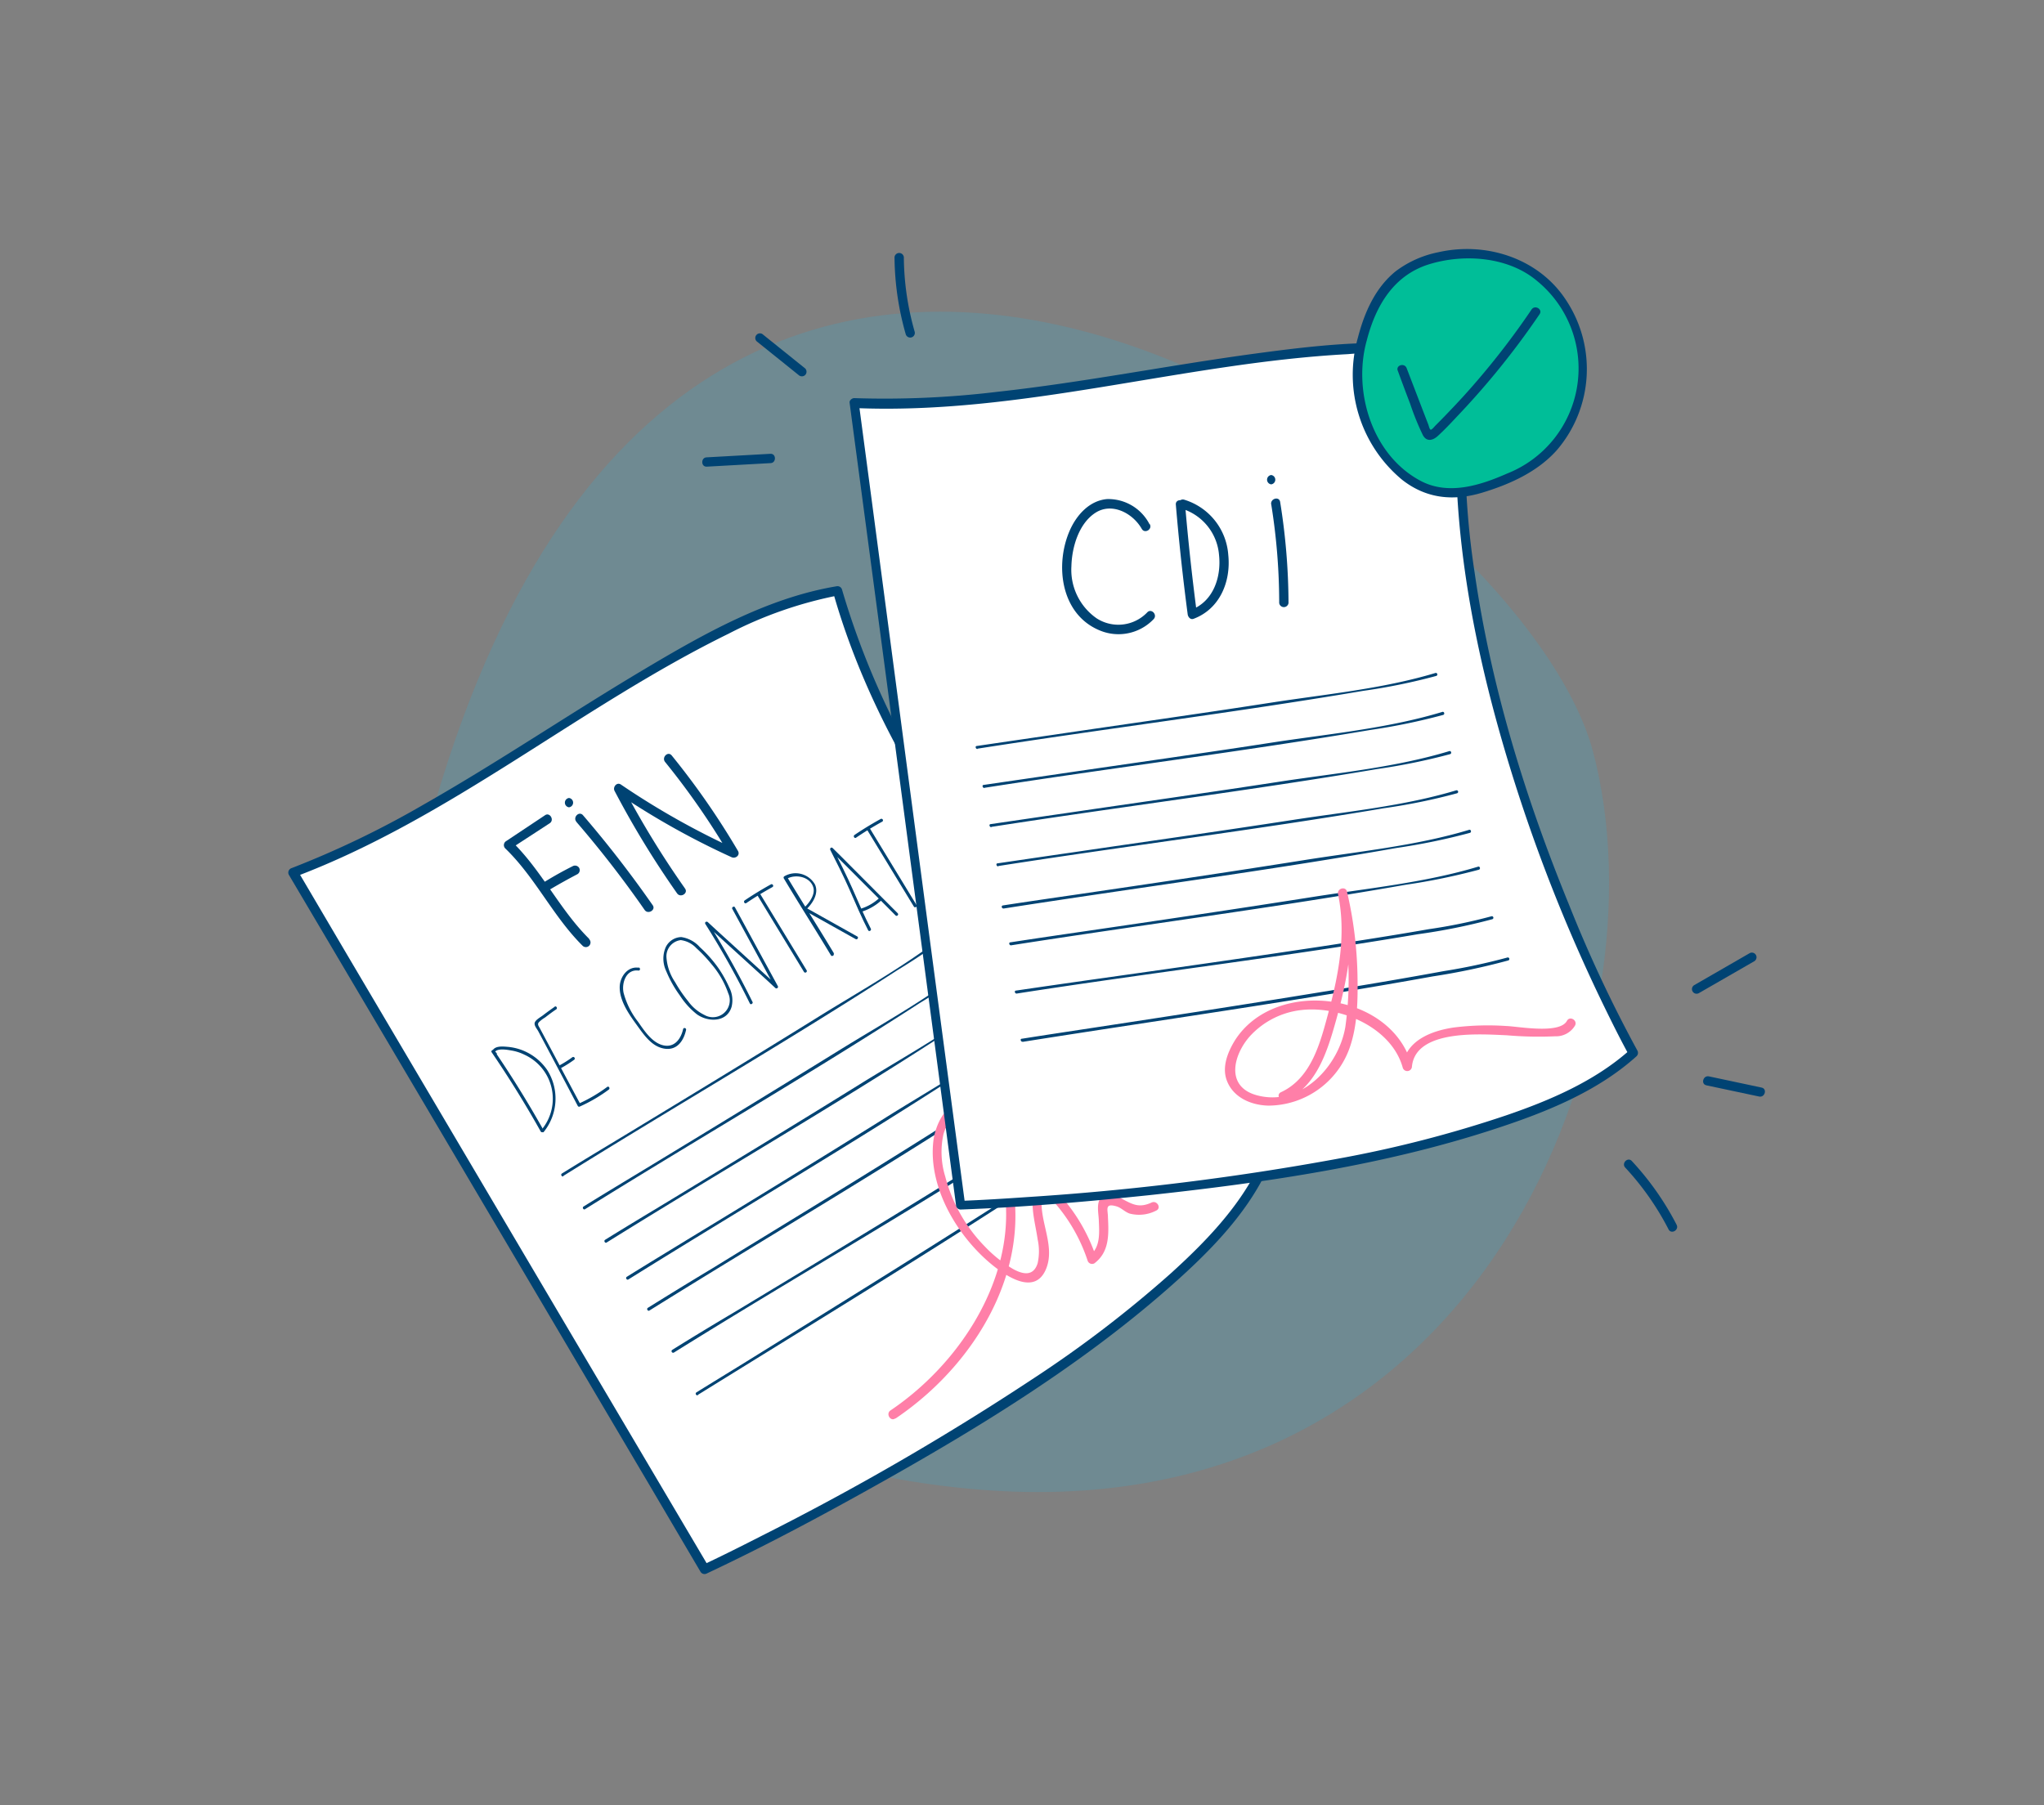 <svg id="Calque_1" data-name="Calque 1" xmlns="http://www.w3.org/2000/svg" viewBox="0 0 283 250"><rect x="0" y="0" width="283" height="250" fill="#808080" stroke="none"/><defs><style>.cls-1{fill:#49a2bd;opacity:0.3;}.cls-2{fill:#fff;}.cls-3{fill:#004373;}.cls-4{fill:#ff7fa8;}.cls-5{fill:#00be98;}</style></defs><path class="cls-1" d="M59.54,113.61c-7.24,26,5.48,86.86,76,92.66s95.32-63.66,85-102.27S95.59-15.86,59.54,113.61Z"/><path class="cls-2" d="M116,81.81c-21,3.36-48.81,29.13-75.4,39l57,96.45s66-31,77.44-55.84C175,161.44,128,125.1,116,81.81Z"/><path class="cls-3" d="M115.79,81.19c-9.66,1.62-18.57,6.71-26.88,11.66-10.17,6.06-20,12.73-30.29,18.58a130.14,130.14,0,0,1-18.24,8.78.65.65,0,0,0-.38.94l19.28,32.61,30.71,52,7,11.89a.65.65,0,0,0,.88.23c7.87-3.7,15.58-7.81,23.17-12.06,14.12-7.9,28.19-16.49,40.41-27.16,5.45-4.77,11-10.2,14.09-16.85a.65.65,0,0,0-.1-.77A188.59,188.59,0,0,1,159,146.26c-11.35-11.19-21.78-23.51-30.09-37.15a111.37,111.37,0,0,1-12.33-27.47.64.64,0,0,0-1.24.35c4.74,16.75,14.09,31.87,24.87,45.4a227.49,227.49,0,0,0,28.24,29.4c2,1.74,4,3.48,6.11,5.1l-.1-.77c-2.79,5.94-7.55,10.85-12.36,15.21A162.58,162.58,0,0,1,142.9,191a368.41,368.41,0,0,1-37.38,21.64c-2.74,1.4-5.49,2.78-8.27,4.09l.88.23L78.85,184.34l-30.71-52-7-11.89-.38,1c21.68-8.16,39.46-23.57,60.12-33.7a56.49,56.49,0,0,1,15.28-5.32C117,82.3,116.6,81.06,115.79,81.19Z"/><path class="cls-3" d="M87,177.17c15.65-9.76,31.56-19.1,47-29.17a86.28,86.28,0,0,0,8.29-5.76c.22-.18-.09-.48-.3-.31-5.95,5-13.08,8.86-19.63,13Q109,163.26,95.54,171.43c-2.92,1.79-5.85,3.56-8.75,5.37-.24.14,0,.51.21.37Z"/><path class="cls-3" d="M84,172.05c15.37-9.58,31.06-18.65,46.26-28.5a80.62,80.62,0,0,0,8.25-5.7c.21-.18-.09-.48-.3-.3-5.82,4.86-12.81,8.64-19.23,12.63-8.79,5.46-17.64,10.83-26.49,16.2-2.91,1.76-5.83,3.51-8.71,5.3-.23.15,0,.52.22.37Z"/><path class="cls-3" d="M81,167.44c15.37-9.58,31.06-18.65,46.27-28.5a81.73,81.73,0,0,0,8.25-5.7c.21-.18-.1-.48-.31-.3-5.82,4.86-12.8,8.64-19.23,12.63C107.2,151,98.35,156.4,89.5,161.77c-2.9,1.76-5.82,3.51-8.7,5.3-.24.15,0,.52.21.37Z"/><path class="cls-3" d="M78,162.83c15.37-9.58,31.06-18.65,46.27-28.5a81.6,81.6,0,0,0,8.24-5.7c.22-.18-.09-.48-.3-.3C126.4,133.19,119.41,137,113,141c-8.79,5.46-17.64,10.83-26.49,16.2-2.91,1.76-5.83,3.51-8.71,5.3-.23.15,0,.52.22.37Z"/><path class="cls-3" d="M89.92,181.47c15.68-9.78,31.62-19.12,47.12-29.2a86.85,86.85,0,0,0,8.41-5.83c.21-.18-.1-.48-.31-.3a75.61,75.61,0,0,1-7.39,5.15c-4.08,2.68-8.22,5.28-12.36,7.87-8.9,5.57-17.86,11-26.82,16.51-3,1.8-5.93,3.6-8.87,5.43-.23.15,0,.52.22.37Z"/><path class="cls-3" d="M93.28,187.31c15.92-9.93,32.22-19.26,48-29.4a82.45,82.45,0,0,0,8.58-5.89c.21-.18-.09-.48-.3-.3a75.86,75.86,0,0,1-7.57,5.22c-4.14,2.68-8.32,5.28-12.52,7.87-9.14,5.64-18.34,11.19-27.54,16.74-3,1.78-5.94,3.55-8.88,5.39a.22.22,0,0,0,.22.37Z"/><path class="cls-3" d="M96.64,193.14C113,183,129.41,173,145.48,162.47a92.45,92.45,0,0,0,8.66-6c.22-.18-.09-.48-.3-.31a81.55,81.55,0,0,1-7.66,5.37c-4.21,2.79-8.48,5.52-12.75,8.22-9.26,5.87-18.57,11.65-27.88,17.42-3,1.88-6.09,3.75-9.13,5.64-.23.15,0,.52.22.37Z"/><path class="cls-3" d="M81.57,130c-4.1-4.06-6.56-9.46-10.72-13.49l-.13,1L76.11,114c.69-.46,0-1.57-.65-1.11l-5.38,3.58a.65.65,0,0,0-.14,1c4.16,4,6.62,9.42,10.72,13.49a.64.64,0,0,0,.91-.91Z"/><path class="cls-3" d="M79.3,119.94q-2,1-3.89,2.17a.65.65,0,0,0-.23.88.66.66,0,0,0,.88.23c1.28-.76,2.57-1.48,3.89-2.17a.65.65,0,0,0,.23-.88.67.67,0,0,0-.88-.23Z"/><path class="cls-3" d="M79.81,113.82A148.6,148.6,0,0,1,89.25,126c.47.68,1.59,0,1.12-.65a154.59,154.59,0,0,0-9.65-12.46c-.54-.63-1.45.29-.91.91Z"/><path class="cls-3" d="M78.78,111.79a.65.65,0,0,0,0-1.29.65.65,0,0,0,0,1.29Z"/><path class="cls-3" d="M94.82,123a126.6,126.6,0,0,1-8.65-14.18l-.88.88a108.12,108.12,0,0,0,16,9c.55.25,1.23-.28.88-.88A106.59,106.59,0,0,0,93,104.61c-.53-.64-1.43.28-.91.91a104.41,104.41,0,0,1,9,13l.88-.88a108.12,108.12,0,0,1-16-9c-.57-.39-1.16.35-.88.88a127.51,127.51,0,0,0,8.65,14.18c.47.68,1.58,0,1.11-.65Z"/><path class="cls-3" d="M68.73,145.8l-.32-.35c-.17-.17-.48.06-.34.26q3.65,5.35,6.81,11a.22.22,0,0,0,.37-.22q-3.16-5.65-6.81-11l-.34.26.33.34a.21.21,0,0,0,.3-.3Z"/><path class="cls-3" d="M68.53,145.64c.42-.5,1.67-.28,2.23-.18a6.35,6.35,0,0,1,1.85.59A6.7,6.7,0,0,1,75,156.42c-.17.21.13.52.3.3a7.36,7.36,0,0,0,.47-8.54,7.46,7.46,0,0,0-3.33-2.7,7.34,7.34,0,0,0-2.16-.52c-.62-.05-1.57-.15-2,.38-.18.21.12.51.3.3Z"/><path class="cls-3" d="M76.81,139.4c-.55.39-1.1.78-1.64,1.2-.33.25-1,.61-1.13,1s.3.86.47,1.17l1.12,2.11Q77.82,149,80,153.15a.21.21,0,0,0,.29.07,21.29,21.29,0,0,0,4-2.34c.22-.16,0-.53-.22-.37a20.68,20.68,0,0,1-4,2.34l.3.08q-1.89-3.52-3.76-7.05l-1.88-3.52c-.13-.25-.34-.47-.16-.76a4,4,0,0,1,.89-.7c.51-.39,1-.77,1.55-1.13.23-.16,0-.53-.22-.37Z"/><path class="cls-3" d="M77.64,147.92a16.2,16.2,0,0,0,1.84-1.16.21.21,0,0,0,.07-.29.21.21,0,0,0-.29-.08,15.36,15.36,0,0,1-1.84,1.16.22.22,0,0,0,.22.37Z"/><path class="cls-3" d="M88.4,134c-1.55-.21-2.61,1.33-2.6,2.74,0,1.86,1.26,3.67,2.31,5.12s2.12,3.07,3.88,3.35,2.67-1.1,3-2.59c.06-.27-.35-.38-.41-.11-.33,1.46-1.32,2.72-3,2.17-1.42-.48-2.41-2-3.24-3.19a11.2,11.2,0,0,1-2-4c-.3-1.37.35-3.32,2.07-3.09.27,0,.27-.4,0-.43Z"/><path class="cls-3" d="M94.32,129.76a2.46,2.46,0,0,0-2.16,1.43,4,4,0,0,0,.07,3.26,16.09,16.09,0,0,0,1.91,3.41,10.62,10.62,0,0,0,2.33,2.58c1.57,1.14,4.21,1.15,4.83-1.05a3.87,3.87,0,0,0-.33-2.65,16.76,16.76,0,0,0-1.48-2.65,17.59,17.59,0,0,0-2.59-2.93,4.25,4.25,0,0,0-2.58-1.4.22.22,0,0,0,0,.43,3.57,3.57,0,0,1,2.09,1.1,19.86,19.86,0,0,1,2.09,2.21,12.51,12.51,0,0,1,2.33,4.05,2.34,2.34,0,0,1-3.29,3,6,6,0,0,1-2.26-1.9A19.08,19.08,0,0,1,93.47,136a7,7,0,0,1-1.2-3.47,2.26,2.26,0,0,1,2-2.35.22.22,0,0,0,0-.43Z"/><path class="cls-3" d="M104.18,138.73a118.24,118.24,0,0,0-6.16-11l-.34.26,8.47,7.71,1.21,1.12a.22.22,0,0,0,.34-.26L102.5,127l-.74-1.35c-.13-.25-.5,0-.37.21l5.2,9.57.74,1.35.34-.26L99.2,128.8,98,127.69c-.18-.15-.48,0-.34.26a119.71,119.71,0,0,1,6.16,11c.12.25.49,0,.37-.22Z"/><path class="cls-3" d="M103.33,125.05c1.18-.8,2.4-1.54,3.65-2.23a.22.22,0,0,0-.22-.37c-1.25.69-2.47,1.43-3.65,2.23-.23.16,0,.53.22.37Z"/><path class="cls-3" d="M104.88,124l6.45,10.61a.22.22,0,0,0,.37-.22l-6.45-10.6c-.15-.24-.52,0-.37.21Z"/><path class="cls-3" d="M118.52,116c1.19-.81,2.41-1.55,3.66-2.24a.22.22,0,0,0-.22-.37c-1.25.69-2.47,1.43-3.65,2.23-.23.16,0,.53.21.38Z"/><path class="cls-3" d="M120.07,114.93l6.46,10.61c.14.24.51,0,.37-.21l-6.46-10.61c-.14-.24-.51,0-.37.21Z"/><path class="cls-3" d="M115.49,132.06c-2.14-3.57-4.38-7.07-6.52-10.64l-.07.29c1.21-.71,3.22-.34,3.69,1.12.34,1-.54,2.21-1.27,2.88a.2.2,0,0,0,0,.33l7.15,4c.24.13.46-.24.21-.37l-7.14-4,0,.34c.93-.83,1.9-2.3,1.28-3.56a3.09,3.09,0,0,0-4.22-1.11.21.21,0,0,0-.08.29c2.13,3.58,4.38,7.08,6.52,10.65.15.23.52,0,.37-.22Z"/><path class="cls-3" d="M120.57,128.6c-.93-1.8-1.72-3.67-2.54-5.53s-1.77-3.74-2.7-5.59l-.34.26,7.88,7.89,1.12,1.13c.19.2.5-.11.3-.3l-7.87-7.9-1.13-1.12c-.17-.18-.44,0-.33.26.93,1.84,1.87,3.69,2.7,5.58s1.61,3.74,2.54,5.54c.13.25.5,0,.37-.22Z"/><path class="cls-3" d="M119.36,126.23a7.34,7.34,0,0,0,2.72-1.6c.2-.19-.1-.5-.3-.31a6.7,6.7,0,0,1-2.53,1.49c-.26.09-.15.5.11.42Z"/><path class="cls-4" d="M124,196.42c12.06-8.13,20.55-23.25,14.69-37.76-.85-2.11-2.3-5.75-5-6s-4.22,3.16-4.47,5.41c-.73,6.59,3.61,13.61,8.66,17.48,2,1.51,5.41,3.55,6.88.33,1.73-3.81-1.86-8,0-11.72l-1,.13a23.33,23.33,0,0,1,6.82,10.26.65.65,0,0,0,.94.39c2.09-1.57,2-4,1.88-6.39,0-1-.51-2,1.18-1.5.61.16,1.17.78,1.83,1a5.16,5.16,0,0,0,3.68-.42c.75-.35.1-1.46-.65-1.11-1.79.82-2.68.22-4.21-.57a4.87,4.87,0,0,0-1.24-.59,1.51,1.51,0,0,0-1.63.57c-.56.78-.27,2.08-.23,2.94.06,1.72.3,3.8-1.26,5l.95.38a24.59,24.59,0,0,0-7.15-10.83.65.65,0,0,0-1,.13c-1.36,2.67-.4,5.32,0,8.09a7.67,7.67,0,0,1,0,3.27c-.59,1.93-2.14,1.54-3.5.76a18,18,0,0,1-3.86-3.11,21.56,21.56,0,0,1-5.44-9.65,11.53,11.53,0,0,1-.25-5.83c.39-1.37,1.61-3.82,3.66-2.83a5.07,5.07,0,0,1,1.84,2.15c8.19,14.15-.61,30.67-12.83,38.91-.68.46,0,1.57.65,1.11Z"/><path class="cls-2" d="M202.93,49.41c-20.66-5.15-56.32,7.68-84.66,6.36L133,166.85s72.86-2.68,93.12-21C226.08,145.8,197.09,94,202.93,49.41Z"/><path class="cls-3" d="M203.1,48.79c-9.53-2.3-19.7-1.12-29.29.17-12,1.62-23.83,4-35.84,5.31a129.69,129.69,0,0,1-19.7.86c-.31,0-.69.31-.64.64l5,37.56,7.92,59.83,1.81,13.69a.65.65,0,0,0,.64.64c8.75-.32,17.5-1.09,26.21-2,16.13-1.75,32.52-4.13,48-9.24,6.85-2.25,13.95-5.09,19.39-10a.66.66,0,0,0,.1-.78,184.86,184.86,0,0,1-9.45-20.16c-6.05-14.78-10.82-30.25-13.09-46.08a111.13,111.13,0,0,1-.53-29.82c.11-.82-1.18-.82-1.28,0-2.22,17.44.55,35.23,5.28,52A229.23,229.23,0,0,0,222,139.16c1.14,2.34,2.3,4.69,3.57,7l.1-.78c-4.84,4.33-11.09,7-17.14,9.07a165.35,165.35,0,0,1-23.29,6,367.32,367.32,0,0,1-43.1,5.32c-3,.21-6.09.4-9.14.52l.64.64-5-37.56-7.91-59.82-1.82-13.7-.64.65c23.08,1,45.44-6.24,68.35-7.46A55.69,55.69,0,0,1,202.76,50C203.56,50.22,203.91,49,203.1,48.79Z"/><path class="cls-3" d="M139,125.8c18.1-2.83,36.26-5.19,54.3-8.37a88.43,88.43,0,0,0,10.21-2.1c.27-.08.16-.5-.11-.42-7.37,2.23-15.38,3-23,4.22-10.39,1.65-20.8,3.19-31.21,4.72-3.45.5-6.9,1-10.34,1.53-.27.05-.16.46.11.42Z"/><path class="cls-3" d="M138.23,119.92c17.77-2.78,35.63-5,53.36-8a83.59,83.59,0,0,0,10.14-2.07.21.21,0,0,0-.11-.41c-7.28,2.2-15.21,2.95-22.7,4.11-10.16,1.57-20.34,3-30.53,4.5-3.42.49-6.85,1-10.27,1.5-.28,0-.16.46.11.41Z"/><path class="cls-3" d="M137.27,114.5c17.77-2.77,35.63-5,53.36-8a87.17,87.17,0,0,0,10.14-2.07c.27-.08.15-.5-.11-.42-7.28,2.21-15.2,3-22.7,4.11-10.16,1.57-20.34,3-30.53,4.5-3.42.49-6.85,1-10.27,1.5-.28,0-.16.46.11.41Z"/><path class="cls-3" d="M136.31,109.09c17.77-2.78,35.63-5,53.36-8A87.17,87.17,0,0,0,199.81,99c.27-.08.15-.5-.11-.42-7.28,2.21-15.2,3-22.7,4.11-10.16,1.58-20.34,3-30.53,4.5-3.42.5-6.85,1-10.27,1.5-.28,0-.16.46.11.42Z"/><path class="cls-3" d="M135.35,103.67c17.77-2.78,35.63-5,53.36-8a83.2,83.2,0,0,0,10.14-2.07.21.21,0,0,0-.11-.41c-7.28,2.2-15.2,2.94-22.7,4.1-10.16,1.58-20.34,3-30.53,4.51-3.42.49-6.85,1-10.27,1.5-.27,0-.16.45.11.41Z"/><path class="cls-3" d="M140,130.9c18.19-2.85,36.46-5.2,54.6-8.38a89.26,89.26,0,0,0,10.16-2.09c.26-.08.15-.5-.11-.42-7.34,2.22-15.31,3-22.86,4.19-10.53,1.66-21.07,3.22-31.61,4.76-3.43.5-6.87,1-10.29,1.53-.27,0-.16.45.11.41Z"/><path class="cls-3" d="M140.78,137.58c18.48-2.88,37.06-5.08,55.5-8.21a84,84,0,0,0,10.33-2.08.21.21,0,0,0-.11-.41,73.33,73.33,0,0,1-8.7,1.79c-4.9.86-9.81,1.62-14.73,2.37-10.63,1.61-21.29,3.12-31.94,4.62-3.49.5-7,1-10.46,1.51-.28,0-.16.46.11.41Z"/><path class="cls-3" d="M141.59,144.27c18.93-3,37.9-5.65,56.76-9.06A93.11,93.11,0,0,0,208.82,133a.21.21,0,0,0-.11-.41,83.4,83.4,0,0,1-8.85,1.89c-5,.92-10,1.77-15.07,2.59-10.9,1.79-21.8,3.48-32.71,5.14-3.54.54-7.07,1.07-10.61,1.63-.27,0-.15.45.12.41Z"/><path class="cls-3" d="M123.85,35.6a39.67,39.67,0,0,0,1.55,10.67.64.64,0,0,0,1.24-.34,38.39,38.39,0,0,1-1.5-10.33.65.65,0,0,0-1.29,0Z"/><path class="cls-3" d="M104.76,47.26l5.81,4.67a.66.66,0,0,0,.91,0,.65.65,0,0,0,0-.91l-5.81-4.67a.64.64,0,0,0-.91.91Z"/><path class="cls-3" d="M97.85,64.62l8.82-.49c.83,0,.83-1.34,0-1.29l-8.82.49c-.82,0-.83,1.33,0,1.29Z"/><path class="cls-3" d="M159.15,72.58a6.42,6.42,0,0,0-5.9-3.47c-2.43.23-4.18,2.2-5.12,4.31-2.12,4.8-1.27,11.62,4.09,13.86a6.72,6.72,0,0,0,7.52-1.56c.55-.62-.36-1.53-.91-.91a5.54,5.54,0,0,1-7,.81,8.18,8.18,0,0,1-3.49-7.2c.06-2.6,1-5.88,3.29-7.39s5.19,0,6.45,2.2c.4.72,1.51.08,1.11-.65Z"/><path class="cls-3" d="M162.8,69.88q.64,7.62,1.64,15.19c.05.37.38.78.81.62,3.64-1.36,5.19-5.15,4.81-8.84a8.62,8.62,0,0,0-6.12-7.66.64.64,0,0,0-.34,1.24,7.32,7.32,0,0,1,5.18,6.42c.33,3.05-.78,6.44-3.87,7.6l.82.62q-1-7.57-1.65-15.19c-.07-.82-1.35-.82-1.28,0Z"/><path class="cls-3" d="M176,69.8a86.11,86.11,0,0,1,1.11,13.7.65.65,0,0,0,1.29,0,89.37,89.37,0,0,0-1.16-14c-.13-.81-1.37-.47-1.24.35Z"/><path class="cls-3" d="M176,67.07a.65.65,0,0,0,0-1.29.65.65,0,0,0,0,1.29Z"/><path class="cls-4" d="M178,152.4c4.34-2,5.8-6.9,7-11.17,1.6-5.79,2.75-11.73,1.51-17.7l-1.24.34a47.93,47.93,0,0,1,1,18.32c-.92,5.5-6.19,11.16-12.31,9.46-4.35-1.22-3.18-5.64-.87-8.2a11.36,11.36,0,0,1,7.13-3.59c5.41-.6,12.47,2.43,14,8a.65.65,0,0,0,1.27-.18c.52-5.2,9.59-4.47,13.14-4.32a51.38,51.38,0,0,0,6.68.14,3.06,3.06,0,0,0,2.76-1.49c.38-.73-.73-1.38-1.12-.65-1,1.86-6.64.79-8.32.72a38.32,38.32,0,0,0-7.34.2c-3.12.46-6.73,1.83-7.09,5.4l1.26-.17c-2.78-10.18-18.91-12.17-24.47-3.46-1,1.62-1.86,3.73-1.11,5.63.91,2.33,3.37,3.36,5.72,3.42a12,12,0,0,0,11.22-7.88c1.15-3.17,1.19-6.78,1.13-10.12a55.49,55.49,0,0,0-1.45-11.62c-.18-.81-1.4-.47-1.24.34,1.13,5.47.13,10.94-1.3,16.26-1.12,4.16-2.33,9.18-6.6,11.16-.75.34-.1,1.45.65,1.11Z"/><path class="cls-3" d="M232.13,169.59a39.53,39.53,0,0,0-6.2-8.82c-.56-.6-1.47.31-.91.91a38.25,38.25,0,0,1,6,8.56c.38.73,1.49.08,1.11-.65Z"/><path class="cls-3" d="M243.9,150.6l-7.29-1.55c-.81-.17-1.16,1.07-.35,1.24l7.3,1.55c.8.17,1.15-1.07.34-1.24Z"/><path class="cls-3" d="M242.23,132l-7.65,4.41a.64.64,0,0,0,.64,1.11l7.66-4.41a.64.64,0,0,0-.65-1.11Z"/><path class="cls-5" d="M188.57,47a18.26,18.26,0,0,0,4.79,18,11.64,11.64,0,0,0,5.76,3.2c2.59.47,5.24-.27,7.71-1.18a23.66,23.66,0,0,0,6-3.05A15.87,15.87,0,0,0,219,53a17.27,17.27,0,0,0-3.46-12.12A13.51,13.51,0,0,0,211,37c-2.83-1.44-7.93-2.32-11-1.6S191,37.05,188.57,47"/><path class="cls-3" d="M188,46.78a18.88,18.88,0,0,0,6.12,19.65c3.37,2.65,7.16,3,11.2,1.76,3.74-1.14,7.54-2.85,10.2-5.82a17.26,17.26,0,0,0,1.22-20.94c-3.78-5.68-11-8-17.61-6.5a14.51,14.51,0,0,0-5.86,2.61c-2.87,2.3-4.37,5.76-5.27,9.24a.64.64,0,0,0,1.24.34c1.25-4.83,3.76-9.07,8.74-10.56,4.82-1.45,10.93-1,14.89,2.39a15.65,15.65,0,0,1-4.22,26.63c-3.68,1.62-8,3-11.8,1.09-6.85-3.51-9.6-12.46-7.61-19.55a.64.64,0,0,0-1.24-.34Z"/><path class="cls-3" d="M193.51,51.28c.56,1.53,1.13,3.07,1.72,4.6A36.71,36.71,0,0,0,197,60.25c.5.94,1.35.77,2.05.14,1.1-1,2.1-2.1,3.11-3.17a109.8,109.8,0,0,0,11-13.71c.47-.69-.65-1.34-1.11-.65a107.32,107.32,0,0,1-9.42,12c-.84.92-1.7,1.83-2.57,2.73-.43.45-.87.89-1.32,1.34-.13.13-.5.61-.66.57s-.26-.55-.32-.7c-1-2.59-2-5.2-3-7.81-.28-.78-1.52-.44-1.24.34Z"/></svg>
